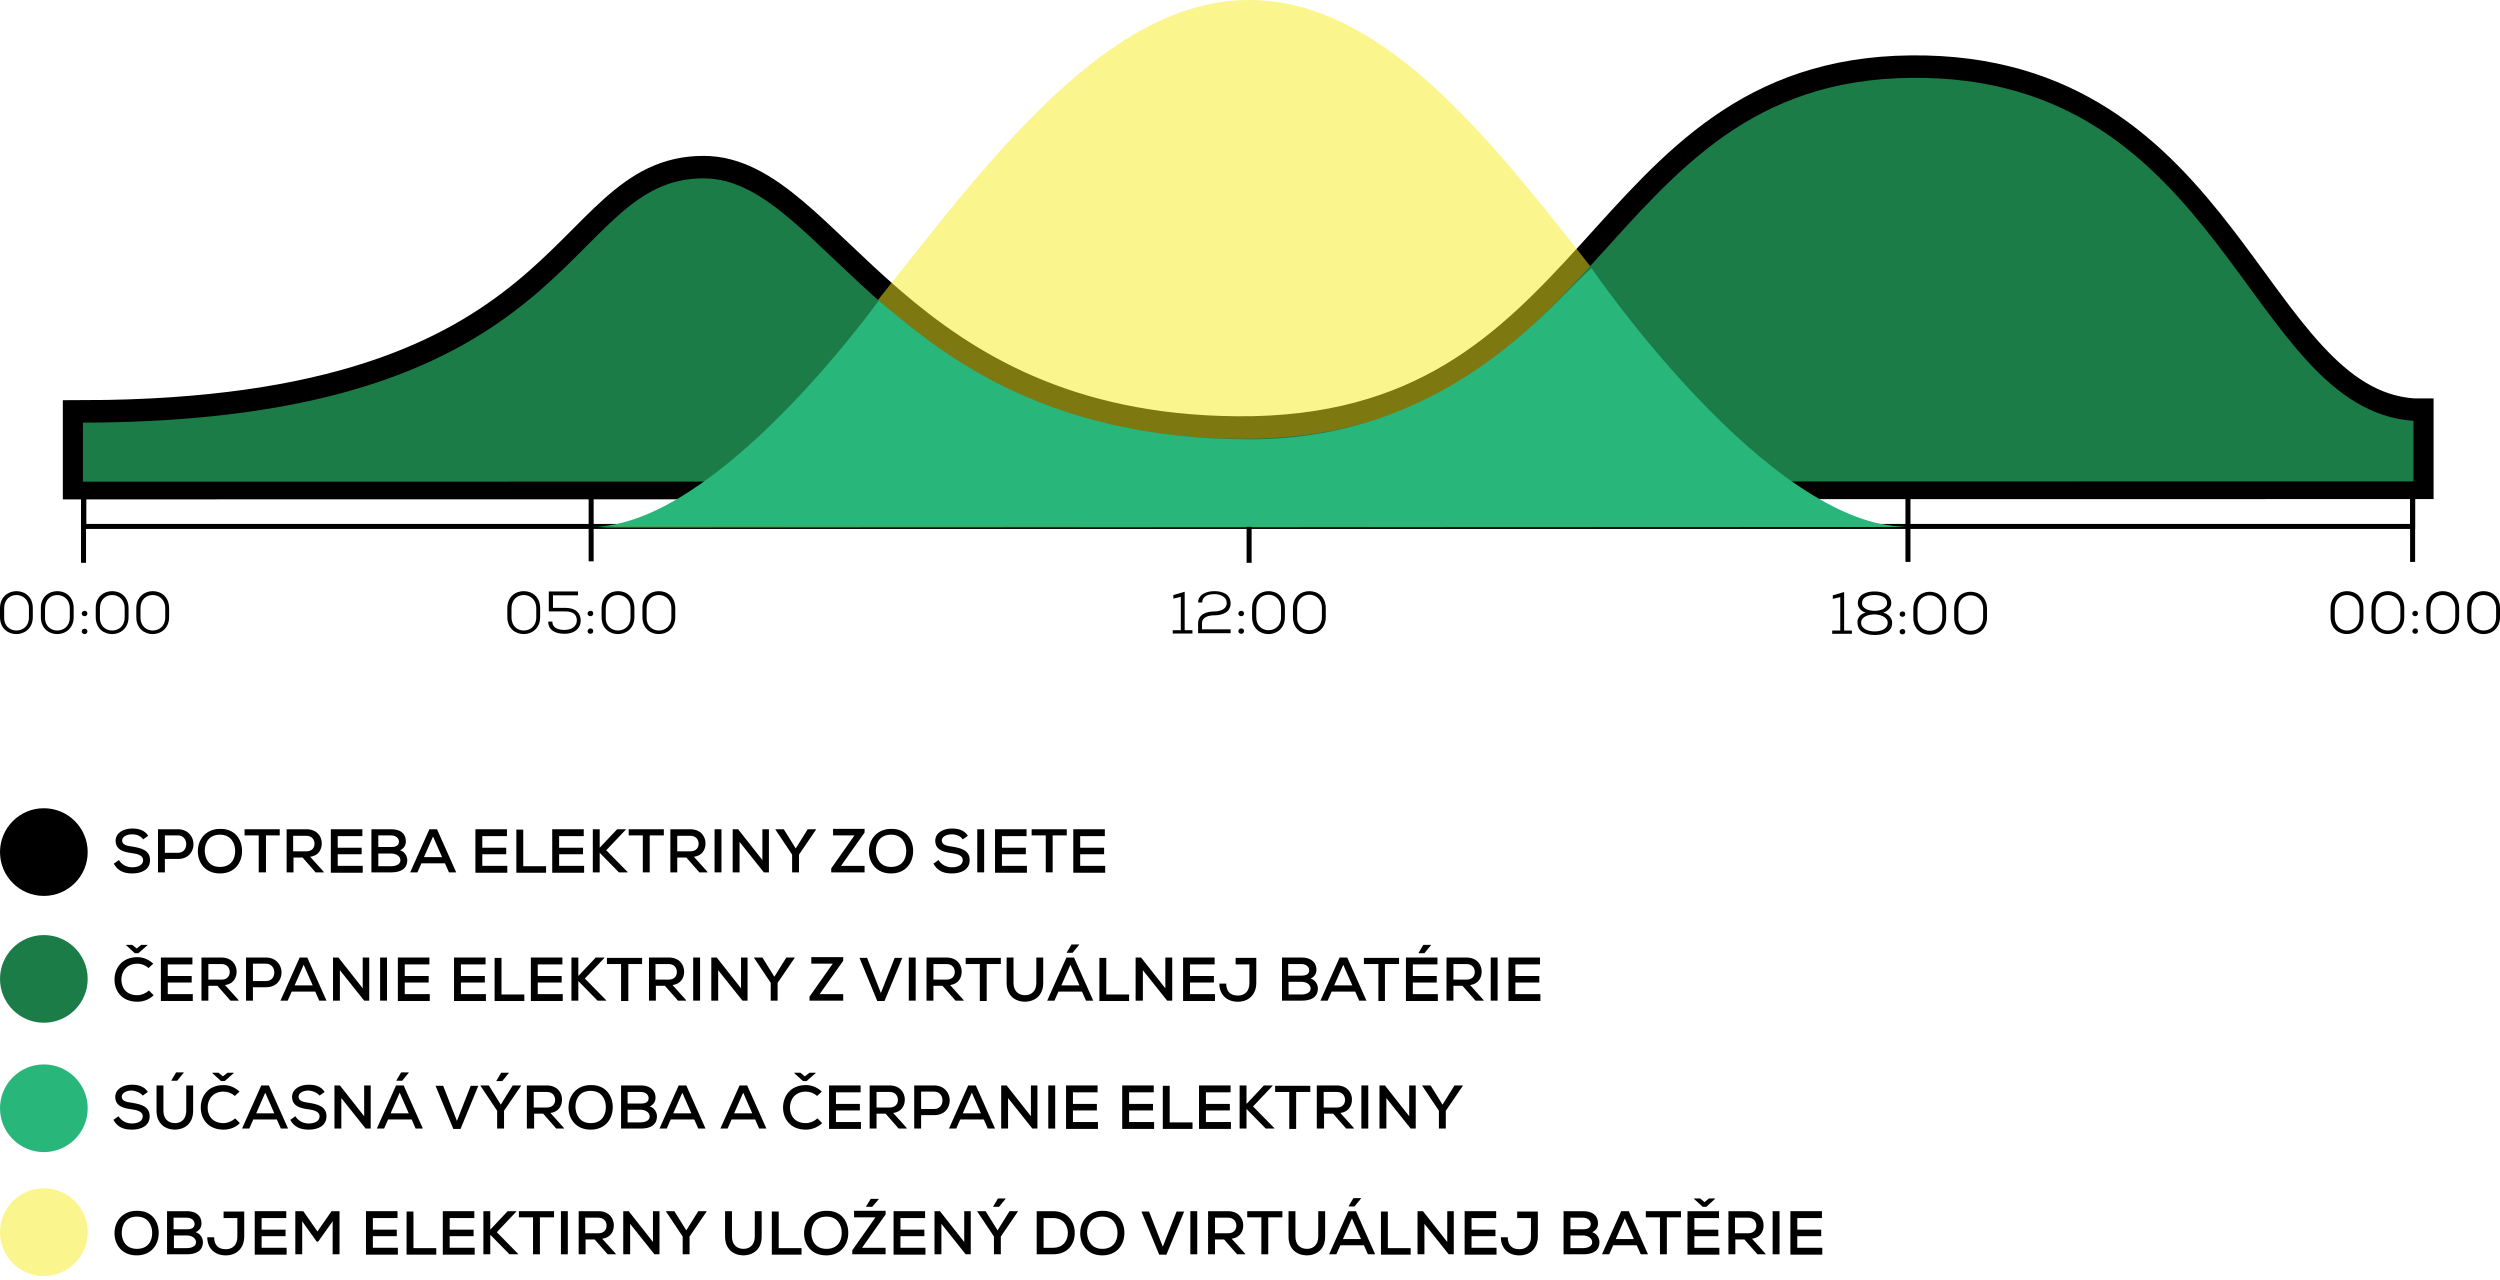 <svg width="498" height="255" viewBox="0 0 498 255" fill="none" xmlns="http://www.w3.org/2000/svg">
<path d="M480.651 83.357C447.083 80.921 443.221 14.437 380.719 15.031C317.325 15.626 321.008 87.575 246.326 86.921C177.764 86.327 164.336 35.054 140.155 35.054C111.815 34.994 116.746 83.535 16.517 83.713V95.477L480.77 95.417V83.357H480.651Z" stroke="black" stroke-width="8" stroke-miterlimit="10"/>
<path d="M480.592 92.922C447.024 90.486 434.488 31.014 381.373 30.301C334.02 29.707 313.879 90.249 248.169 90.664C192.142 91.021 160.178 71.177 135.997 71.118C107.657 71.058 116.925 92.981 16.695 93.1V104.864H480.592V92.922V92.922Z" stroke="black" stroke-miterlimit="10"/>
<path opacity="0.51" d="M117.816 105.102C161.485 105.933 197.251 0 248.822 0C300.392 0 332.594 103.795 380.243 104.983" fill="#F7EC21"/>
<path d="M480.711 83.832C447.142 81.396 443.221 14.853 380.719 15.507C317.325 16.101 321.008 88.05 246.326 87.397C177.764 86.802 164.336 35.529 140.155 35.529C111.815 35.469 116.746 84.01 16.517 84.188V95.952L480.77 95.893V83.832H480.711Z" fill="#1C7C48"/>
<path d="M248.822 97.556V112.112" stroke="black" stroke-miterlimit="10"/>
<path d="M16.636 97.556V112.112" stroke="black" stroke-miterlimit="10"/>
<path d="M3.268 117.757C4.931 117.757 6.535 118.885 6.535 121.143V122.926C6.535 125.183 4.872 126.312 3.268 126.312C1.604 126.312 0 125.183 0 122.926V121.143C0 118.945 1.604 117.757 3.268 117.757ZM3.268 125.599C4.515 125.599 5.763 124.767 5.763 122.985V121.143C5.763 119.42 4.515 118.529 3.268 118.529C2.02 118.529 0.832 119.42 0.832 121.143V122.985C0.772 124.708 2.02 125.599 3.268 125.599Z" fill="black"/>
<path d="M11.407 117.757C13.071 117.757 14.675 118.885 14.675 121.143V122.926C14.675 125.183 13.012 126.312 11.407 126.312C9.744 126.312 8.14 125.183 8.14 122.926V121.143C8.08 118.945 9.744 117.757 11.407 117.757ZM11.407 125.599C12.655 125.599 13.903 124.767 13.903 122.985V121.143C13.903 119.42 12.655 118.529 11.407 118.529C10.16 118.529 8.972 119.42 8.972 121.143V122.985C8.912 124.708 10.16 125.599 11.407 125.599Z" fill="black"/>
<path d="M16.873 121.678C17.171 121.678 17.408 121.856 17.408 122.212C17.408 122.569 17.111 122.747 16.873 122.747C16.576 122.747 16.279 122.569 16.279 122.212C16.279 121.856 16.576 121.678 16.873 121.678ZM16.873 125.243C17.171 125.243 17.408 125.421 17.408 125.777C17.408 126.134 17.111 126.312 16.873 126.312C16.576 126.312 16.279 126.134 16.279 125.777C16.279 125.421 16.576 125.243 16.873 125.243Z" fill="black"/>
<path d="M22.339 117.757C24.003 117.757 25.607 118.885 25.607 121.143V122.926C25.607 125.183 23.943 126.312 22.339 126.312C20.675 126.312 19.071 125.183 19.071 122.926V121.143C19.012 118.945 20.675 117.757 22.339 117.757ZM22.339 125.599C23.587 125.599 24.834 124.767 24.834 122.985V121.143C24.834 119.42 23.587 118.529 22.339 118.529C21.091 118.529 19.903 119.42 19.903 121.143V122.985C19.844 124.708 21.091 125.599 22.339 125.599Z" fill="black"/>
<path d="M30.42 117.757C32.083 117.757 33.687 118.885 33.687 121.143V122.926C33.687 125.183 32.024 126.312 30.42 126.312C28.756 126.312 27.152 125.183 27.152 122.926V121.143C27.152 118.945 28.756 117.757 30.42 117.757ZM30.42 125.599C31.667 125.599 32.915 124.767 32.915 122.985V121.143C32.915 119.42 31.667 118.529 30.42 118.529C29.172 118.529 27.984 119.42 27.984 121.143V122.985C27.984 124.708 29.172 125.599 30.42 125.599Z" fill="black"/>
<path d="M235.216 125.54V118.886L233.731 119.242V118.529L235.989 117.875V125.54H237.534V126.193H233.612V125.54H235.216V125.54Z" fill="black"/>
<path d="M241.93 117.757C243.475 117.757 245.139 118.351 245.139 120.193C245.139 121.975 243.475 122.569 241.93 122.569C240.861 122.569 239.435 122.866 239.435 124.173V125.361H245.139V126.134H238.663V124.173C238.663 122.331 240.386 121.797 241.93 121.797C242.881 121.797 244.366 121.44 244.366 120.133C244.366 118.826 243 118.351 241.93 118.351C240.861 118.351 239.494 118.648 239.494 120.014H238.663C238.722 118.351 240.386 117.757 241.93 117.757Z" fill="black"/>
<path d="M247.277 121.678C247.574 121.678 247.812 121.856 247.812 122.212C247.812 122.569 247.515 122.747 247.277 122.747C246.98 122.747 246.683 122.569 246.683 122.212C246.683 121.856 246.98 121.678 247.277 121.678ZM247.277 125.183C247.574 125.183 247.812 125.361 247.812 125.718C247.812 126.074 247.515 126.253 247.277 126.253C246.98 126.253 246.683 126.074 246.683 125.718C246.683 125.361 246.98 125.183 247.277 125.183Z" fill="black"/>
<path d="M252.684 117.757C254.348 117.757 255.952 118.885 255.952 121.143V122.926C255.952 125.183 254.288 126.312 252.684 126.312C251.021 126.312 249.417 125.183 249.417 122.926V121.143C249.417 118.885 251.08 117.757 252.684 117.757ZM252.684 125.54C253.932 125.54 255.18 124.708 255.18 122.926V121.084C255.18 119.361 253.932 118.47 252.684 118.47C251.437 118.47 250.248 119.361 250.248 121.084V122.926C250.248 124.708 251.496 125.54 252.684 125.54Z" fill="black"/>
<path d="M260.823 117.757C262.487 117.757 264.091 118.885 264.091 121.143V122.926C264.091 125.183 262.428 126.312 260.823 126.312C259.16 126.312 257.556 125.183 257.556 122.926V121.143C257.556 118.885 259.16 117.757 260.823 117.757ZM260.823 125.54C262.071 125.54 263.319 124.708 263.319 122.926V121.084C263.319 119.361 262.071 118.47 260.823 118.47C259.576 118.47 258.387 119.361 258.387 121.084V122.926C258.328 124.708 259.576 125.54 260.823 125.54Z" fill="black"/>
<path d="M467.521 117.757C469.185 117.757 470.789 118.885 470.789 121.143V122.926C470.789 125.183 469.125 126.312 467.521 126.312C465.858 126.312 464.253 125.183 464.253 122.926V121.143C464.253 118.885 465.917 117.757 467.521 117.757ZM467.521 125.599C468.769 125.599 470.016 124.767 470.016 122.985V121.143C470.016 119.42 468.769 118.529 467.521 118.529C466.273 118.529 465.085 119.42 465.085 121.143V122.985C465.085 124.708 466.333 125.599 467.521 125.599Z" fill="black"/>
<path d="M475.661 117.757C477.324 117.757 478.929 118.885 478.929 121.143V122.926C478.929 125.183 477.265 126.312 475.661 126.312C473.997 126.312 472.393 125.183 472.393 122.926V121.143C472.393 118.885 473.997 117.757 475.661 117.757ZM475.661 125.599C476.908 125.599 478.156 124.767 478.156 122.985V121.143C478.156 119.42 476.908 118.529 475.661 118.529C474.413 118.529 473.225 119.42 473.225 121.143V122.985C473.165 124.708 474.413 125.599 475.661 125.599Z" fill="black"/>
<path d="M481.127 121.678C481.424 121.678 481.662 121.856 481.662 122.212C481.662 122.569 481.364 122.747 481.127 122.747C480.83 122.747 480.533 122.569 480.533 122.212C480.533 121.856 480.83 121.678 481.127 121.678ZM481.127 125.183C481.424 125.183 481.662 125.361 481.662 125.718C481.662 126.074 481.364 126.253 481.127 126.253C480.83 126.253 480.533 126.074 480.533 125.718C480.592 125.361 480.83 125.183 481.127 125.183Z" fill="black"/>
<path d="M486.593 117.757C488.256 117.757 489.861 118.885 489.861 121.143V122.926C489.861 125.183 488.197 126.312 486.593 126.312C484.929 126.312 483.325 125.183 483.325 122.926V121.143C483.325 118.885 484.929 117.757 486.593 117.757ZM486.593 125.599C487.841 125.599 489.088 124.767 489.088 122.985V121.143C489.088 119.42 487.841 118.529 486.593 118.529C485.345 118.529 484.157 119.42 484.157 121.143V122.985C484.098 124.708 485.345 125.599 486.593 125.599Z" fill="black"/>
<path d="M494.732 117.757C496.396 117.757 498 118.885 498 121.143V122.926C498 125.183 496.336 126.312 494.732 126.312C493.069 126.312 491.464 125.183 491.464 122.926V121.143C491.405 118.885 493.069 117.757 494.732 117.757ZM494.732 125.599C495.98 125.599 497.228 124.767 497.228 122.985V121.143C497.228 119.42 495.98 118.529 494.732 118.529C493.484 118.529 492.296 119.42 492.296 121.143V122.985C492.237 124.708 493.484 125.599 494.732 125.599Z" fill="black"/>
<path d="M480.592 97.378V111.934" stroke="black" stroke-miterlimit="10"/>
<path d="M117.757 97.259V111.815" stroke="black" stroke-miterlimit="10"/>
<path d="M104.329 117.757C105.993 117.757 107.597 118.885 107.597 121.143V122.926C107.597 125.183 105.933 126.312 104.329 126.312C102.666 126.312 101.062 125.183 101.062 122.926V121.143C101.062 118.885 102.666 117.757 104.329 117.757ZM104.329 125.599C105.577 125.599 106.825 124.767 106.825 122.985V121.143C106.825 119.42 105.577 118.529 104.329 118.529C103.082 118.529 101.893 119.42 101.893 121.143V122.985C101.893 124.708 103.082 125.599 104.329 125.599Z" fill="black"/>
<path d="M110.152 118.648V121.084H112.588C114.727 121.084 115.677 122.153 115.677 123.638C115.677 125.124 114.489 126.253 112.469 126.253C110.924 126.253 109.201 125.718 109.201 123.817H110.033C110.033 125.243 111.459 125.48 112.469 125.48C114.014 125.48 114.905 124.648 114.905 123.579C114.905 122.51 114.251 121.797 112.647 121.797H109.32V117.816H115.142V118.588H110.152V118.648Z" fill="black"/>
<path d="M117.638 121.678C117.935 121.678 118.172 121.856 118.172 122.212C118.172 122.569 117.875 122.747 117.638 122.747C117.341 122.747 117.043 122.569 117.043 122.212C117.043 121.856 117.341 121.678 117.638 121.678ZM117.638 125.183C117.935 125.183 118.172 125.361 118.172 125.718C118.172 126.074 117.875 126.253 117.638 126.253C117.341 126.253 117.043 126.074 117.043 125.718C117.103 125.361 117.341 125.183 117.638 125.183Z" fill="black"/>
<path d="M123.104 117.757C124.767 117.757 126.371 118.885 126.371 121.143V122.926C126.371 125.183 124.708 126.312 123.104 126.312C121.44 126.312 119.836 125.183 119.836 122.926V121.143C119.836 118.885 121.44 117.757 123.104 117.757ZM123.104 125.599C124.351 125.599 125.599 124.767 125.599 122.985V121.143C125.599 119.42 124.351 118.529 123.104 118.529C121.856 118.529 120.668 119.42 120.668 121.143V122.985C120.608 124.708 121.856 125.599 123.104 125.599Z" fill="black"/>
<path d="M131.243 117.757C132.906 117.757 134.511 118.885 134.511 121.143V122.926C134.511 125.183 132.847 126.312 131.243 126.312C129.579 126.312 127.975 125.183 127.975 122.926V121.143C127.916 118.885 129.579 117.757 131.243 117.757ZM131.243 125.599C132.491 125.599 133.738 124.767 133.738 122.985V121.143C133.738 119.42 132.491 118.529 131.243 118.529C129.995 118.529 128.807 119.42 128.807 121.143V122.985C128.748 124.708 129.995 125.599 131.243 125.599Z" fill="black"/>
<path d="M380.065 97.378V111.934" stroke="black" stroke-miterlimit="10"/>
<path d="M366.579 125.659V118.945L365.093 119.302V118.589L367.351 117.935V125.599H368.896V126.253H364.975V125.599H366.579V125.659Z" fill="black"/>
<path d="M371.628 122.034C370.737 121.737 370.084 121.084 370.084 120.133C370.084 118.41 371.807 117.816 373.411 117.816C375.015 117.816 376.738 118.41 376.738 120.133C376.738 121.084 376.025 121.737 375.134 122.034C376.084 122.272 376.916 123.045 376.916 124.055C376.916 125.896 375.253 126.49 373.47 126.49C371.688 126.49 370.024 125.896 370.024 124.055C369.905 123.045 370.678 122.272 371.628 122.034ZM370.737 124.055C370.737 125.243 372.104 125.778 373.411 125.778C374.718 125.778 376.025 125.302 376.025 124.055C376.025 122.807 374.361 122.391 373.411 122.391C372.401 122.391 370.737 122.747 370.737 124.055ZM373.411 121.678C374.421 121.678 375.906 121.322 375.906 120.133C375.906 118.945 374.659 118.529 373.411 118.529C372.163 118.529 370.916 118.945 370.916 120.133C370.916 121.322 372.401 121.678 373.411 121.678Z" fill="black"/>
<path d="M378.996 121.797C379.293 121.797 379.531 121.975 379.531 122.332C379.531 122.688 379.234 122.866 378.996 122.866C378.699 122.866 378.402 122.688 378.402 122.332C378.402 121.975 378.699 121.797 378.996 121.797ZM378.996 125.302C379.293 125.302 379.531 125.48 379.531 125.837C379.531 126.193 379.234 126.372 378.996 126.372C378.699 126.372 378.402 126.193 378.402 125.837C378.402 125.48 378.699 125.302 378.996 125.302Z" fill="black"/>
<path d="M384.402 117.875C386.066 117.875 387.67 119.004 387.67 121.262V123.044C387.67 125.302 386.007 126.431 384.402 126.431C382.739 126.431 381.135 125.302 381.135 123.044V121.262C381.135 119.004 382.798 117.875 384.402 117.875ZM384.402 125.659C385.65 125.659 386.898 124.827 386.898 123.044V121.203C386.898 119.48 385.65 118.588 384.402 118.588C383.155 118.588 381.967 119.48 381.967 121.203V123.044C381.967 124.827 383.214 125.659 384.402 125.659Z" fill="black"/>
<path d="M392.542 117.875C394.206 117.875 395.81 119.004 395.81 121.262V123.044C395.81 125.302 394.146 126.431 392.542 126.431C390.879 126.431 389.274 125.302 389.274 123.044V121.262C389.274 119.004 390.879 117.875 392.542 117.875ZM392.542 125.659C393.79 125.659 395.037 124.827 395.037 123.044V121.203C395.037 119.48 393.79 118.588 392.542 118.588C391.294 118.588 390.106 119.48 390.106 121.203V123.044C390.047 124.827 391.294 125.659 392.542 125.659Z" fill="black"/>
<path d="M117.875 104.923C142.77 104.983 175.031 59.888 175.031 59.888C186.2 69.097 206.579 87.515 249.06 87.515C288.985 87.515 309.483 59.829 317.028 53.412C317.028 53.412 352.319 105.221 380.244 104.983" fill="#28B67B"/>
<path d="M8.734 203.731C13.558 203.731 17.468 199.821 17.468 194.997C17.468 190.174 13.558 186.263 8.734 186.263C3.91 186.263 0 190.174 0 194.997C0 199.821 3.91 203.731 8.734 203.731Z" fill="#1C7C48"/>
<path d="M27.357 199.546C24.253 199.546 22.81 197.38 22.81 195.143C22.81 192.905 24.253 190.667 27.357 190.667C28.512 190.667 29.595 191.1 30.533 191.967L29.595 192.833C28.945 192.255 28.151 191.967 27.357 191.967C25.192 191.967 24.181 193.555 24.181 195.143C24.181 196.731 25.119 198.246 27.357 198.246C28.151 198.246 29.017 197.885 29.667 197.308L30.605 198.246C29.739 199.113 28.584 199.546 27.357 199.546ZM26.346 188.213L27.213 188.935L28.151 188.213H29.378V188.285L27.573 189.873H26.852L25.119 188.285V188.213H26.346Z" fill="black"/>
<path d="M32.049 199.328V190.739H38.329V192.11H33.42V194.42H38.184V195.719H33.42V198.029H38.401V199.4H32.049V199.328Z" fill="black"/>
<path d="M45.908 199.328L43.309 196.369H41.505V199.328H40.133V190.739H44.103C46.124 190.739 47.135 192.11 47.135 193.554C47.135 194.781 46.485 196.008 44.825 196.224L47.424 199.112L47.568 199.328H45.908ZM41.505 195.142H44.103C45.258 195.142 45.763 194.42 45.763 193.626C45.763 192.832 45.258 192.038 44.103 192.038H41.505V195.142Z" fill="black"/>
<path d="M50.383 199.328H49.012V190.739H52.982C55.003 190.739 56.086 192.254 56.086 193.698C56.086 195.214 55.075 196.657 52.982 196.657H50.383V199.328ZM52.982 195.43C54.137 195.43 54.642 194.564 54.642 193.698C54.642 192.832 54.064 191.966 52.982 191.966H50.383V195.43H52.982V195.43Z" fill="black"/>
<path d="M58.106 197.524L57.312 199.328H55.869L59.694 190.739H61.21L65.036 199.328H63.592L62.798 197.524H58.106ZM58.684 196.296H62.293L60.488 192.182L58.684 196.296Z" fill="black"/>
<path d="M72.182 190.739H73.553V199.328H72.543L67.706 193.265V199.328H66.335V190.739H67.418L72.254 196.874V190.739H72.182Z" fill="black"/>
<path d="M75.719 190.739H77.09V199.328H75.719V190.739Z" fill="black"/>
<path d="M79.255 199.328V190.739H85.535V192.11H80.627V194.42H85.391V195.719H80.627V198.029H85.607V199.4H79.255V199.328Z" fill="black"/>
<path d="M90.443 199.328V190.739H96.723V192.11H91.815V194.42H96.579V195.719H91.815V198.029H96.795V199.4H90.443V199.328Z" fill="black"/>
<path d="M99.899 198.101H104.447V199.4H98.528V190.811H99.899V198.101Z" fill="black"/>
<path d="M105.746 199.328V190.739H112.026V192.11H107.118V194.42H111.882V195.719H107.118V198.029H112.098V199.4H105.746V199.328Z" fill="black"/>
<path d="M116.501 194.925L120.76 199.256V199.328H119.028L115.202 195.43V199.328H113.831V190.739H115.202V194.42L118.667 190.739H120.399V190.811L116.501 194.925Z" fill="black"/>
<path d="M120.904 192.038V190.811H127.905V192.038H125.163V199.4H123.719V192.038H120.904Z" fill="black"/>
<path d="M135.052 199.328L132.453 196.369H130.649V199.328H129.277V190.739H133.247C135.268 190.739 136.279 192.11 136.279 193.554C136.279 194.781 135.629 196.008 133.969 196.224L136.568 199.112L136.712 199.328H135.052ZM130.577 195.142H133.175C134.33 195.142 134.835 194.42 134.835 193.626C134.835 192.832 134.33 192.038 133.175 192.038H130.577V195.142Z" fill="black"/>
<path d="M138.083 190.739H139.454V199.328H138.083V190.739Z" fill="black"/>
<path d="M147.539 190.739H148.911V199.328H147.9L143.064 193.265V199.328H141.692V190.739H142.775L147.611 196.874V190.739H147.539Z" fill="black"/>
<path d="M156.634 190.739H158.294V190.811L154.901 195.791V199.328H153.53V195.791L150.209 190.811V190.739H151.87L154.252 194.564L156.634 190.739Z" fill="black"/>
<path d="M167.966 190.739V191.388L163.274 198.029H167.966V199.328H161.253V198.534L165.873 191.966H161.614V190.667H167.966V190.739Z" fill="black"/>
<path d="M174.751 199.4L171.214 190.811H172.73L175.473 197.812L178.216 190.811H179.732L176.195 199.4H174.751Z" fill="black"/>
<path d="M181.031 190.739H182.403V199.328H181.031V190.739Z" fill="black"/>
<path d="M190.342 199.328L187.744 196.369H185.939V199.328H184.568V190.739H188.538C190.559 190.739 191.569 192.11 191.569 193.554C191.569 194.781 190.92 196.008 189.26 196.224L191.858 199.112L192.003 199.328H190.342ZM185.939 195.142H188.538C189.693 195.142 190.198 194.42 190.198 193.626C190.198 192.832 189.693 192.038 188.538 192.038H185.939V195.142Z" fill="black"/>
<path d="M192.364 192.038V190.811H199.365V192.038H196.55V199.4H195.179V192.038H192.364Z" fill="black"/>
<path d="M207.81 195.791C207.81 198.318 206.15 199.545 204.057 199.545C202.108 199.472 200.52 198.245 200.52 195.791V190.739H201.891V195.791C201.891 197.379 202.83 198.245 204.201 198.245C205.501 198.245 206.439 197.379 206.439 195.791V190.739H207.81V195.791Z" fill="black"/>
<path d="M210.842 197.524L210.048 199.328H208.604L212.43 190.739H213.946L217.772 199.328H216.328L215.534 197.524H210.842ZM211.42 196.297H215.029L213.224 192.182L211.42 196.297ZM213.657 189.8H212.502V189.728L213.441 188.14H214.956V188.212L213.657 189.8Z" fill="black"/>
<path d="M220.37 198.101H224.917V199.4H218.999V190.811H220.37V198.101Z" fill="black"/>
<path d="M232.135 190.739H233.507V199.328H232.496L227.66 193.265V199.328H226.216V190.739H227.299L232.135 196.874V190.739Z" fill="black"/>
<path d="M235.672 199.328V190.739H241.952V192.11H237.044V194.42H241.808V195.719H237.044V198.029H242.024V199.4H235.672V199.328Z" fill="black"/>
<path d="M250.253 195.791C250.253 198.029 248.81 199.545 246.572 199.545C244.406 199.545 242.891 198.173 242.891 195.936H244.262C244.262 197.451 245.056 198.318 246.572 198.318C248.088 198.318 248.882 197.307 248.882 195.863V192.11H246.139V190.811H250.253V195.791V195.791Z" fill="black"/>
<path d="M262.235 193.193C262.235 193.915 261.874 194.564 261.08 194.925C262.091 195.214 262.524 196.224 262.524 196.874C262.524 198.751 261.008 199.328 259.348 199.328H255.378V190.739H259.348C260.936 190.739 262.235 191.533 262.235 193.193ZM259.276 194.348C260.286 194.348 260.792 193.987 260.792 193.265C260.792 192.687 260.286 192.038 259.204 192.038H256.605V194.348H259.276ZM259.276 198.101C259.998 198.101 261.08 197.812 261.08 196.946C261.08 196.008 260.07 195.575 259.276 195.575H256.677V198.101H259.276Z" fill="black"/>
<path d="M265.266 197.524L264.472 199.328H263.029L266.854 190.739H268.37L272.196 199.328H270.752L269.958 197.524H265.266ZM265.772 196.296H269.381L267.576 192.182L265.772 196.296Z" fill="black"/>
<path d="M271.691 192.038V190.811H278.693V192.038H275.877V199.4H274.578V192.038H271.691Z" fill="black"/>
<path d="M280.064 199.328V190.739H286.344V192.11H281.435V194.42H286.199V195.719H281.435V198.029H286.416V199.4H280.064V199.328ZM283.745 189.872H282.59V189.8L283.529 188.212H285.044V188.284L283.745 189.872Z" fill="black"/>
<path d="M293.923 199.328L291.324 196.369H289.52V199.328H288.148V190.739H292.118C294.139 190.739 295.15 192.11 295.15 193.554C295.15 194.781 294.5 196.008 292.84 196.224L295.439 199.112L295.583 199.328H293.923ZM289.52 195.142H292.118C293.273 195.142 293.779 194.42 293.779 193.626C293.779 192.832 293.273 192.038 292.118 192.038H289.52V195.142Z" fill="black"/>
<path d="M296.954 190.739H298.326V199.328H296.954V190.739Z" fill="black"/>
<path d="M300.491 199.328V190.739H306.771V192.11H301.863V194.42H306.627V195.719H301.863V198.029H306.843V199.4H300.491V199.328Z" fill="black"/>
<path d="M8.734 178.468C13.558 178.468 17.468 174.558 17.468 169.734C17.468 164.91 13.558 161 8.734 161C3.91 161 0 164.91 0 169.734C0 174.558 3.91 178.468 8.734 178.468Z" fill="black"/>
<path d="M26.346 166.197C25.191 166.197 24.325 166.702 24.325 167.424C24.325 168.29 25.264 168.507 26.419 168.651C28.151 168.94 29.883 169.373 29.883 171.322C29.883 173.271 28.151 173.993 26.346 173.993C24.686 173.993 23.459 173.487 22.665 172.044L23.676 171.322C24.325 172.333 25.336 172.766 26.346 172.766C27.357 172.766 28.512 172.405 28.512 171.322C28.512 170.456 27.501 170.095 26.346 169.951C24.614 169.734 23.026 169.301 23.026 167.424C23.098 165.764 24.758 165.042 26.346 165.042C27.573 165.042 28.8 165.331 29.522 166.486L28.512 167.208C28.079 166.558 27.285 166.197 26.346 166.197Z" fill="black"/>
<path d="M32.843 173.776H31.471V165.187H35.441C37.462 165.187 38.545 166.702 38.545 168.146C38.545 169.662 37.534 171.105 35.441 171.105H32.843V173.776ZM35.441 169.878C36.596 169.878 37.101 169.012 37.101 168.146C37.101 167.28 36.524 166.414 35.441 166.414H32.843V169.878H35.441V169.878Z" fill="black"/>
<path d="M48.217 169.517C48.217 171.827 46.774 173.993 43.814 173.993C40.855 173.993 39.411 171.827 39.411 169.59C39.411 166.991 41.216 165.114 43.814 165.114C46.774 165.042 48.217 167.208 48.217 169.517ZM43.814 172.693C45.98 172.693 46.846 171.178 46.846 169.517C46.846 167.929 45.98 166.269 43.814 166.269C41.793 166.269 40.783 167.641 40.783 169.517C40.855 171.105 41.649 172.693 43.814 172.693Z" fill="black"/>
<path d="M48.723 166.414V165.187H55.724V166.414H52.981V173.776H51.538V166.414H48.723Z" fill="black"/>
<path d="M62.87 173.776L60.272 170.817H58.467V173.776H57.096V165.187H61.066C63.087 165.187 64.097 166.558 64.097 168.002C64.097 169.229 63.448 170.456 61.788 170.672L64.386 173.56L64.53 173.776H62.87ZM58.395 169.59H60.993C62.148 169.59 62.654 168.868 62.654 168.074C62.654 167.28 62.148 166.486 60.993 166.486H58.395V169.59Z" fill="black"/>
<path d="M65.902 173.776V165.187H72.182V166.558H67.273V168.868H72.037V170.167H67.273V172.477H72.254V173.848H65.902V173.776Z" fill="black"/>
<path d="M80.844 167.641C80.844 168.362 80.483 169.012 79.689 169.373C80.699 169.662 81.132 170.672 81.132 171.322C81.132 173.199 79.617 173.776 77.956 173.776H73.986V165.187H77.956C79.617 165.187 80.844 165.908 80.844 167.641ZM77.956 168.723C78.967 168.723 79.472 168.362 79.472 167.641C79.472 167.063 78.967 166.414 77.884 166.414H75.358V168.723H77.956ZM77.956 172.549C78.678 172.549 79.761 172.26 79.761 171.394C79.761 170.456 78.75 170.023 77.956 170.023H75.358V172.549H77.956Z" fill="black"/>
<path d="M83.947 171.972L83.153 173.776H81.71L85.535 165.187H87.051L90.876 173.776H89.433L88.639 171.972H83.947ZM84.452 170.744H88.061L86.257 166.63L84.452 170.744Z" fill="black"/>
<path d="M94.702 173.776V165.187H100.982V166.558H96.074V168.868H100.838V170.167H96.074V172.477H101.054V173.848H94.702V173.776Z" fill="black"/>
<path d="M104.23 172.549H108.778V173.848H102.859V165.259H104.23V172.549Z" fill="black"/>
<path d="M110.004 173.776V165.187H116.284V166.558H111.376V168.868H116.14V170.167H111.376V172.477H116.356V173.848H110.004V173.776Z" fill="black"/>
<path d="M120.76 169.373L125.018 173.704V173.776H123.286L119.46 169.878V173.776H118.089V165.187H119.46V168.868L122.925 165.187H124.657V165.259L120.76 169.373Z" fill="black"/>
<path d="M125.235 166.414V165.187H132.236V166.414H129.421V173.776H128.05V166.414H125.235Z" fill="black"/>
<path d="M139.31 173.776L136.712 170.817H134.907V173.776H133.536V165.187H137.506C139.527 165.187 140.537 166.558 140.537 168.002C140.537 169.229 139.888 170.456 138.227 170.672L140.826 173.56L140.97 173.776H139.31ZM134.907 169.59H137.506C138.661 169.59 139.166 168.868 139.166 168.074C139.166 167.28 138.661 166.486 137.506 166.486H134.907V169.59Z" fill="black"/>
<path d="M142.342 165.187H143.713V173.776H142.342V165.187Z" fill="black"/>
<path d="M151.797 165.187H153.169V173.776H152.158L147.322 167.713V173.776H145.951V165.187H147.033L151.87 171.322V165.187H151.797Z" fill="black"/>
<path d="M160.892 165.187H162.553V165.259L159.16 170.239V173.776H157.789V170.239L154.468 165.259V165.187H156.128L158.51 169.012L160.892 165.187Z" fill="black"/>
<path d="M172.225 165.187V165.836L167.533 172.477H172.225V173.776H165.584V172.982L170.204 166.414H165.945V165.115H172.225V165.187Z" fill="black"/>
<path d="M181.897 169.517C181.897 171.827 180.453 173.993 177.494 173.993C174.534 173.993 173.091 171.827 173.091 169.59C173.091 166.991 174.895 165.114 177.494 165.114C180.453 165.042 181.897 167.208 181.897 169.517ZM177.494 172.693C179.659 172.693 180.526 171.178 180.526 169.517C180.526 167.929 179.659 166.269 177.494 166.269C175.473 166.269 174.462 167.641 174.462 169.517C174.534 171.105 175.401 172.693 177.494 172.693Z" fill="black"/>
<path d="M189.621 166.197C188.466 166.197 187.6 166.702 187.6 167.424C187.6 168.29 188.538 168.507 189.693 168.651C191.425 168.94 193.158 169.373 193.158 171.322C193.158 173.271 191.425 173.993 189.621 173.993C187.961 173.993 186.733 173.487 185.939 172.044L186.95 171.322C187.6 172.333 188.61 172.766 189.621 172.766C190.631 172.766 191.786 172.405 191.786 171.322C191.786 170.456 190.776 170.095 189.621 169.951C187.888 169.734 186.3 169.301 186.3 167.424C186.373 165.764 188.033 165.042 189.621 165.042C190.848 165.042 192.075 165.331 192.797 166.486L191.786 167.208C191.353 166.558 190.487 166.197 189.621 166.197Z" fill="black"/>
<path d="M194.673 165.187H196.045V173.776H194.673V165.187Z" fill="black"/>
<path d="M198.21 173.776V165.187H204.49V166.558H199.582V168.868H204.346V170.167H199.582V172.477H204.562V173.848H198.21V173.776Z" fill="black"/>
<path d="M205.5 166.414V165.187H212.502V166.414H209.687V173.776H208.316V166.414H205.5Z" fill="black"/>
<path d="M213.801 173.776V165.187H220.081V166.558H215.173V168.868H219.937V170.167H215.173V172.477H220.153V173.848H213.801V173.776Z" fill="black"/>
<path d="M8.734 229.5C13.558 229.5 17.468 225.59 17.468 220.766C17.468 215.943 13.558 212.032 8.734 212.032C3.91 212.032 0 215.943 0 220.766C0 225.59 3.91 229.5 8.734 229.5Z" fill="#28B67B"/>
<path d="M26.274 217.229C25.119 217.229 24.253 217.734 24.253 218.456C24.253 219.322 25.191 219.539 26.346 219.683C28.079 219.972 29.811 220.405 29.811 222.354C29.811 224.303 28.079 225.025 26.274 225.025C24.614 225.025 23.387 224.519 22.593 223.076L23.603 222.354C24.253 223.365 25.264 223.798 26.274 223.798C27.285 223.798 28.439 223.437 28.439 222.354C28.439 221.488 27.429 221.127 26.274 220.983C24.542 220.766 22.954 220.333 22.954 218.456C23.026 216.796 24.686 216.074 26.274 216.074C27.501 216.074 28.728 216.363 29.45 217.518L28.439 218.24C27.934 217.662 27.14 217.301 26.274 217.229Z" fill="black"/>
<path d="M38.472 221.271C38.472 223.798 36.812 225.025 34.719 225.025C32.77 224.953 31.182 223.725 31.182 221.271V216.219H32.554V221.271C32.554 222.859 33.492 223.726 34.863 223.726C36.163 223.726 37.101 222.859 37.101 221.271V216.219H38.472V221.271ZM35.297 215.28H34.142V215.208L35.08 213.62H36.596V213.692L35.297 215.28Z" fill="black"/>
<path d="M44.536 225.025C41.432 225.025 39.989 222.859 39.989 220.622C39.989 218.384 41.432 216.147 44.536 216.147C45.691 216.147 46.774 216.58 47.712 217.446L46.774 218.312C46.124 217.735 45.33 217.446 44.536 217.446C42.371 217.446 41.36 219.034 41.36 220.622C41.36 222.21 42.299 223.726 44.536 223.726C45.33 223.726 46.196 223.365 46.846 222.787L47.784 223.726C46.918 224.592 45.763 225.025 44.536 225.025ZM43.526 213.692L44.392 214.414L45.33 213.692H46.557V213.765L44.753 215.353H44.031L42.299 213.765V213.692H43.526Z" fill="black"/>
<path d="M50.455 223.004L49.661 224.808H48.217L52.043 216.219H53.559L57.384 224.808H55.941L55.147 223.004H50.455ZM51.032 221.776H54.641L52.837 217.662L51.032 221.776Z" fill="black"/>
<path d="M61.499 217.229C60.344 217.229 59.477 217.734 59.477 218.456C59.477 219.322 60.416 219.539 61.571 219.683C63.303 219.972 65.035 220.405 65.035 222.354C65.035 224.303 63.303 225.025 61.499 225.025C59.838 225.025 58.611 224.519 57.817 223.076L58.828 222.354C59.477 223.365 60.488 223.798 61.499 223.798C62.509 223.798 63.664 223.437 63.664 222.354C63.664 221.488 62.654 221.127 61.499 220.983C59.766 220.766 58.178 220.333 58.178 218.456C58.251 216.796 59.911 216.074 61.499 216.074C62.726 216.074 63.953 216.363 64.675 217.518L63.664 218.24C63.159 217.662 62.365 217.301 61.499 217.229Z" fill="black"/>
<path d="M72.47 216.219H73.842V224.808H72.831L67.995 218.745V224.808H66.624V216.219H67.706L72.542 222.354V216.219H72.47Z" fill="black"/>
<path d="M77.306 223.004L76.513 224.808H75.069L78.894 216.219H80.41L84.236 224.808H82.792L81.998 223.004H77.306ZM77.812 221.777H81.421L79.616 217.662L77.812 221.777ZM80.121 215.28H78.967V215.208L79.905 213.62H81.421V213.692L80.121 215.28Z" fill="black"/>
<path d="M90.299 224.88L86.762 216.291H88.278L91.02 223.292L93.763 216.291H95.279L91.742 224.88H90.299Z" fill="black"/>
<path d="M102.137 216.219H103.797V216.291L100.404 221.271V224.808H99.033V221.271L95.712 216.291V216.219H97.373L99.754 220.044L102.137 216.219ZM100.043 215.353H98.888V215.28L99.827 213.692H101.343V213.765L100.043 215.353Z" fill="black"/>
<path d="M110.798 224.808L108.2 221.849H106.395V224.808H104.952V216.219H108.922C110.943 216.219 111.953 217.59 111.953 219.034C111.953 220.261 111.304 221.488 109.643 221.704L112.242 224.592L112.386 224.808H110.798ZM106.323 220.622H108.922C110.077 220.622 110.582 219.9 110.582 219.106C110.582 218.312 110.077 217.518 108.922 217.518H106.323V220.622Z" fill="black"/>
<path d="M122.059 220.55C122.059 222.859 120.615 225.025 117.656 225.025C114.696 225.025 113.252 222.859 113.252 220.622C113.252 218.023 115.057 216.147 117.656 216.147C120.615 216.074 122.059 218.24 122.059 220.55ZM117.656 223.726C119.821 223.726 120.687 222.21 120.687 220.55C120.687 218.962 119.821 217.301 117.656 217.301C115.634 217.301 114.624 218.673 114.624 220.55C114.696 222.138 115.562 223.726 117.656 223.726Z" fill="black"/>
<path d="M130.576 218.673C130.576 219.395 130.215 220.044 129.421 220.405C130.432 220.694 130.865 221.704 130.865 222.354C130.865 224.231 129.349 224.808 127.689 224.808H123.719V216.219H127.689C129.277 216.219 130.576 217.013 130.576 218.673ZM127.689 219.828C128.699 219.828 129.205 219.467 129.205 218.745C129.205 218.167 128.699 217.518 127.617 217.518H125.018V219.828H127.689ZM127.617 223.581C128.338 223.581 129.421 223.292 129.421 222.426C129.421 221.488 128.411 221.055 127.617 221.055H125.018V223.581H127.617Z" fill="black"/>
<path d="M133.608 223.004L132.814 224.808H131.37L135.196 216.219H136.712L140.537 224.808H139.094L138.3 223.004H133.608ZM134.113 221.776H137.722L135.918 217.662L134.113 221.776Z" fill="black"/>
<path d="M145.734 223.004L144.94 224.808H143.497L147.322 216.219H148.838L152.664 224.808H151.22L150.426 223.004H145.734ZM146.239 221.776H149.849L148.044 217.662L146.239 221.776Z" fill="black"/>
<path d="M160.531 225.025C157.428 225.025 155.984 222.859 155.984 220.622C155.984 218.384 157.428 216.147 160.531 216.147C161.686 216.147 162.769 216.58 163.707 217.446L162.769 218.312C162.119 217.735 161.325 217.446 160.531 217.446C158.366 217.446 157.355 219.034 157.355 220.622C157.355 222.21 158.294 223.726 160.531 223.726C161.325 223.726 162.191 223.365 162.841 222.787L163.779 223.726C162.841 224.592 161.686 225.025 160.531 225.025ZM159.449 213.692L160.315 214.414L161.253 213.692H162.48V213.765L160.676 215.353H159.954L158.221 213.765V213.692H159.449Z" fill="black"/>
<path d="M165.151 224.808V216.219H171.431V217.59H166.522V219.9H171.286V221.199H166.522V223.509H171.503V224.88H165.151V224.808Z" fill="black"/>
<path d="M179.01 224.808L176.411 221.849H174.607V224.808H173.235V216.219H177.205C179.226 216.219 180.237 217.59 180.237 219.034C180.237 220.261 179.587 221.488 177.927 221.704L180.526 224.592L180.67 224.808H179.01ZM174.607 220.622H177.205C178.36 220.622 178.865 219.9 178.865 219.106C178.865 218.312 178.36 217.518 177.205 217.518H174.607V220.622Z" fill="black"/>
<path d="M183.485 224.808H182.113V216.219H186.083C188.104 216.219 189.187 217.734 189.187 219.178C189.187 220.694 188.177 222.137 186.083 222.137H183.485V224.808ZM186.083 220.91C187.238 220.91 187.743 220.044 187.743 219.178C187.743 218.312 187.166 217.446 186.083 217.446H183.485V220.91H186.083V220.91Z" fill="black"/>
<path d="M191.281 223.004L190.487 224.808H189.043L192.869 216.219H194.384L198.21 224.808H196.766L195.972 223.004H191.281ZM191.786 221.776H195.395L193.59 217.662L191.786 221.776Z" fill="black"/>
<path d="M205.284 216.219H206.655V224.808H205.645L200.808 218.745V224.808H199.437V216.219H200.52L205.356 222.354V216.219H205.284Z" fill="black"/>
<path d="M208.82 216.219H210.192V224.808H208.82V216.219Z" fill="black"/>
<path d="M212.358 224.808V216.219H218.638V217.59H213.729V219.9H218.493V221.199H213.729V223.509H218.71V224.88H212.358V224.808Z" fill="black"/>
<path d="M223.546 224.808V216.219H229.826V217.59H224.917V219.9H229.681V221.199H224.917V223.509H229.898V224.88H223.546V224.808Z" fill="black"/>
<path d="M233.001 223.581H237.549V224.88H231.63V216.291H233.001V223.581V223.581Z" fill="black"/>
<path d="M238.848 224.808V216.219H245.128V217.59H240.22V219.9H244.984V221.199H240.22V223.509H245.2V224.88H238.848V224.808Z" fill="black"/>
<path d="M249.603 220.405L253.862 224.736V224.808H252.13L248.304 220.91V224.808H246.933V216.219H248.304V219.9L251.769 216.219H253.501V216.291L249.603 220.405Z" fill="black"/>
<path d="M254.006 217.518V216.291H261.008V217.518H258.193V224.88H256.821V217.518H254.006Z" fill="black"/>
<path d="M268.154 224.808L265.555 221.849H263.751V224.808H262.307V216.219H266.277C268.298 216.219 269.309 217.59 269.309 219.034C269.309 220.261 268.659 221.488 266.999 221.704L269.597 224.592L269.742 224.808H268.154ZM263.679 220.622H266.277C267.432 220.622 267.937 219.9 267.937 219.106C267.937 218.312 267.432 217.518 266.277 217.518H263.679V220.622Z" fill="black"/>
<path d="M271.186 216.219H272.557V224.808H271.186V216.219Z" fill="black"/>
<path d="M280.641 216.219H282.013V224.808H281.002L276.166 218.745V224.808H274.794V216.219H275.877L280.713 222.354V216.219H280.641Z" fill="black"/>
<path d="M289.736 216.219H291.396V216.291L288.004 221.271V224.808H286.632V221.271L283.312 216.291V216.219H284.972L287.354 220.044L289.736 216.219Z" fill="black"/>
<path opacity="0.51" d="M8.734 254.186C13.558 254.186 17.468 250.276 17.468 245.452C17.468 240.629 13.558 236.718 8.734 236.718C3.91 236.718 0 240.629 0 245.452C0 250.276 3.91 254.186 8.734 254.186Z" fill="#F7EC21"/>
<path d="M31.616 245.597C31.616 247.907 30.172 250.072 27.213 250.072C24.253 250.072 22.81 247.907 22.81 245.669C22.81 243.07 24.614 241.194 27.213 241.194C30.244 241.121 31.616 243.287 31.616 245.597ZM27.285 248.773C29.45 248.773 30.316 247.257 30.316 245.597C30.316 244.009 29.45 242.349 27.285 242.349C25.264 242.349 24.253 243.72 24.253 245.597C24.253 247.185 25.119 248.773 27.285 248.773Z" fill="black"/>
<path d="M40.133 243.72C40.133 244.442 39.772 245.091 38.978 245.452C39.989 245.741 40.422 246.752 40.422 247.401C40.422 249.278 38.906 249.855 37.246 249.855H33.276V241.266H37.246C38.834 241.266 40.133 241.988 40.133 243.72ZM37.246 244.875C38.256 244.875 38.762 244.514 38.762 243.792C38.762 243.215 38.256 242.565 37.174 242.565H34.575V244.875H37.246ZM37.246 248.628C37.968 248.628 39.05 248.34 39.05 247.473C39.05 246.535 38.04 246.102 37.246 246.102H34.647V248.628H37.246Z" fill="black"/>
<path d="M48.651 246.318C48.651 248.556 47.207 250.072 44.969 250.072C42.804 250.072 41.288 248.7 41.288 246.463H42.66C42.66 247.979 43.453 248.845 44.969 248.845C46.485 248.845 47.279 247.834 47.279 246.391V242.637H44.536V241.338H48.651V246.318V246.318Z" fill="black"/>
<path d="M50.744 249.855V241.266H57.023V242.637H52.115V244.947H56.879V246.246H52.115V248.556H57.096V249.928H50.744V249.855Z" fill="black"/>
<path d="M63.376 247.329H63.087L60.2 243.287V249.855H58.828V241.266H60.416L63.231 245.308L66.046 241.266H67.634V249.855H66.263V243.287L63.376 247.329Z" fill="black"/>
<path d="M72.903 249.855V241.266H79.183V242.637H74.275V244.947H79.039V246.246H74.275V248.556H79.255V249.928H72.903V249.855Z" fill="black"/>
<path d="M82.359 248.628H86.907V249.927H80.988V241.338H82.359V248.628Z" fill="black"/>
<path d="M88.206 249.855V241.266H94.486V242.637H89.578V244.947H94.341V246.246H89.578V248.556H94.558V249.928H88.206V249.855Z" fill="black"/>
<path d="M98.961 245.452L103.219 249.783V249.855H101.487L97.662 245.958V249.855H96.29V241.266H97.662V244.947L101.126 241.266H102.859V241.338L98.961 245.452Z" fill="black"/>
<path d="M103.364 242.493V241.266H110.366V242.493H107.551V249.855H106.179V242.493H103.364Z" fill="black"/>
<path d="M111.737 241.266H113.108V249.855H111.737V241.266Z" fill="black"/>
<path d="M121.048 249.855L118.45 246.896H116.645V249.855H115.274V241.266H119.244C121.265 241.266 122.276 242.637 122.276 244.081C122.276 245.308 121.626 246.535 119.966 246.752L122.564 249.639L122.709 249.855H121.048ZM116.573 245.669H119.172C120.327 245.669 120.832 244.947 120.832 244.153C120.832 243.359 120.327 242.565 119.172 242.565H116.573V245.669Z" fill="black"/>
<path d="M129.999 241.266H131.37V249.855H130.36L125.524 243.792V249.855H124.152V241.266H125.235L130.071 247.401V241.266H129.999Z" fill="black"/>
<path d="M139.094 241.266H140.754V241.338L137.361 246.319V249.855H135.99V246.319L132.669 241.338V241.266H134.33L136.712 245.091L139.094 241.266Z" fill="black"/>
<path d="M151.725 246.319C151.725 248.845 150.065 250.072 147.972 250.072C146.023 250 144.435 248.773 144.435 246.319V241.266H145.806V246.319C145.806 247.907 146.745 248.773 148.116 248.773C149.416 248.773 150.354 247.907 150.354 246.319V241.266H151.725V246.319Z" fill="black"/>
<path d="M155.118 248.628H159.665V249.927H153.747V241.338H155.118V248.628Z" fill="black"/>
<path d="M168.977 245.597C168.977 247.907 167.533 250.072 164.573 250.072C161.614 250.072 160.17 247.907 160.17 245.669C160.17 243.07 161.975 241.194 164.573 241.194C167.605 241.121 168.977 243.287 168.977 245.597ZM164.646 248.773C166.811 248.773 167.677 247.257 167.677 245.597C167.677 244.009 166.811 242.349 164.646 242.349C162.625 242.349 161.614 243.72 161.614 245.597C161.614 247.185 162.48 248.773 164.646 248.773Z" fill="black"/>
<path d="M176.412 241.266V241.915L171.72 248.556H176.412V249.855H169.771V249.061L174.391 242.493H170.132V241.193H176.412V241.266ZM173.741 240.4H172.514V240.327L173.452 238.812H175.04V238.884L173.741 240.4Z" fill="black"/>
<path d="M178 249.855V241.266H184.279V242.637H179.371V244.947H184.135V246.246H179.371V248.556H184.351V249.928H178V249.855Z" fill="black"/>
<path d="M192.002 241.266H193.374V249.855H192.363L187.527 243.792V249.855H186.156V241.266H187.238L192.075 247.401V241.266H192.002Z" fill="black"/>
<path d="M201.097 241.266H202.758V241.338L199.365 246.319V249.855H197.994V246.319L194.673 241.338V241.266H196.334L198.715 245.091L201.097 241.266ZM199.004 240.4H197.849V240.328L198.788 238.74H200.303V238.812L199.004 240.4Z" fill="black"/>
<path d="M214.09 245.597C214.09 247.762 212.791 249.855 209.759 249.855H206.511V241.266H209.759C212.719 241.266 214.09 243.431 214.09 245.597ZM209.759 248.556C211.853 248.556 212.719 247.04 212.719 245.597C212.719 244.153 211.853 242.637 209.759 242.637H207.883V248.556H209.759V248.556Z" fill="black"/>
<path d="M223.979 245.597C223.979 247.907 222.535 250.072 219.576 250.072C216.616 250.072 215.173 247.907 215.173 245.669C215.173 243.07 216.977 241.194 219.576 241.194C222.535 241.121 223.979 243.287 223.979 245.597ZM219.576 248.773C221.741 248.773 222.608 247.257 222.608 245.597C222.608 244.009 221.741 242.349 219.576 242.349C217.555 242.349 216.544 243.72 216.544 245.597C216.616 247.185 217.483 248.773 219.576 248.773Z" fill="black"/>
<path d="M230.908 249.927L227.372 241.338H228.887L231.63 248.339L234.373 241.338H235.889L232.352 249.927H230.908Z" fill="black"/>
<path d="M237.116 241.266H238.488V249.855H237.116V241.266Z" fill="black"/>
<path d="M246.427 249.855L243.829 246.896H242.024V249.855H240.653V241.266H244.623C246.644 241.266 247.654 242.637 247.654 244.081C247.654 245.308 247.005 246.535 245.345 246.752L247.943 249.639L248.088 249.855H246.427ZM242.024 245.669H244.623C245.778 245.669 246.283 244.947 246.283 244.153C246.283 243.359 245.778 242.565 244.623 242.565H242.024V245.669Z" fill="black"/>
<path d="M248.449 242.493V241.266H255.45V242.493H252.635V249.855H251.264V242.493H248.449Z" fill="black"/>
<path d="M263.968 246.319C263.968 248.845 262.307 250.072 260.214 250.072C258.265 250 256.677 248.773 256.677 246.319V241.266H258.049V246.319C258.049 247.907 258.987 248.773 260.358 248.773C261.658 248.773 262.596 247.907 262.596 246.319V241.266H263.968V246.319Z" fill="black"/>
<path d="M266.999 248.051L266.205 249.855H264.762L268.587 241.266H270.103L273.929 249.855H272.485L271.691 248.051H266.999ZM267.505 246.824H271.114L269.309 242.709L267.505 246.824ZM269.814 240.327H268.659V240.255L269.598 238.667H271.114V238.739L269.814 240.327Z" fill="black"/>
<path d="M276.455 248.628H281.002V249.927H275.083V241.338H276.455V248.628V248.628Z" fill="black"/>
<path d="M288.221 241.266H289.592V249.855H288.582L283.745 243.792V249.855H282.374V241.266H283.457L288.293 247.401V241.266H288.221Z" fill="black"/>
<path d="M291.757 249.855V241.266H298.037V242.637H293.129V244.947H297.893V246.246H293.129V248.556H298.109V249.928H291.757V249.855Z" fill="black"/>
<path d="M306.338 246.318C306.338 248.556 304.894 250.072 302.657 250.072C300.491 250.072 298.976 248.7 298.976 246.463H300.347C300.347 247.979 301.141 248.845 302.657 248.845C304.173 248.845 304.967 247.834 304.967 246.391V242.637H302.224V241.338H306.338V246.318V246.318Z" fill="black"/>
<path d="M318.32 243.72C318.32 244.442 317.959 245.091 317.165 245.452C318.176 245.741 318.609 246.752 318.609 247.401C318.609 249.278 317.093 249.855 315.433 249.855H311.463V241.266H315.433C317.021 241.266 318.32 241.988 318.32 243.72ZM315.361 244.875C316.371 244.875 316.876 244.514 316.876 243.792C316.876 243.215 316.371 242.565 315.289 242.565H312.834V244.875H315.361ZM315.361 248.628C316.083 248.628 317.165 248.34 317.165 247.473C317.165 246.535 316.155 246.102 315.361 246.102H312.834V248.628H315.361Z" fill="black"/>
<path d="M321.352 248.051L320.558 249.855H319.114L322.94 241.266H324.456L328.281 249.855H326.838L326.044 248.051H321.352ZM321.857 246.824H325.466L323.662 242.709L321.857 246.824Z" fill="black"/>
<path d="M327.848 242.493V241.266H334.85V242.493H332.035V249.855H330.663V242.493H327.848Z" fill="black"/>
<path d="M336.149 249.855V241.266H342.429V242.637H337.52V244.947H342.284V246.246H337.52V248.556H342.501V249.928H336.149V249.855ZM338.675 238.74L339.541 239.461L340.408 238.74H341.635V238.812L339.902 240.4H339.181L337.448 238.812V238.74H338.675Z" fill="black"/>
<path d="M350.08 249.855L347.481 246.896H345.677V249.855H344.305V241.266H348.275C350.296 241.266 351.307 242.637 351.307 244.081C351.307 245.308 350.657 246.535 348.997 246.752L351.596 249.639L351.74 249.855H350.08ZM345.604 245.669H348.203C349.358 245.669 349.863 244.947 349.863 244.153C349.863 243.359 349.358 242.565 348.203 242.565H345.604V245.669Z" fill="black"/>
<path d="M353.111 241.266H354.483V249.855H353.111V241.266Z" fill="black"/>
<path d="M356.648 249.855V241.266H362.928V242.637H358.02V244.947H362.784V246.246H358.02V248.556H363V249.928H356.648V249.855Z" fill="black"/>
</svg>
